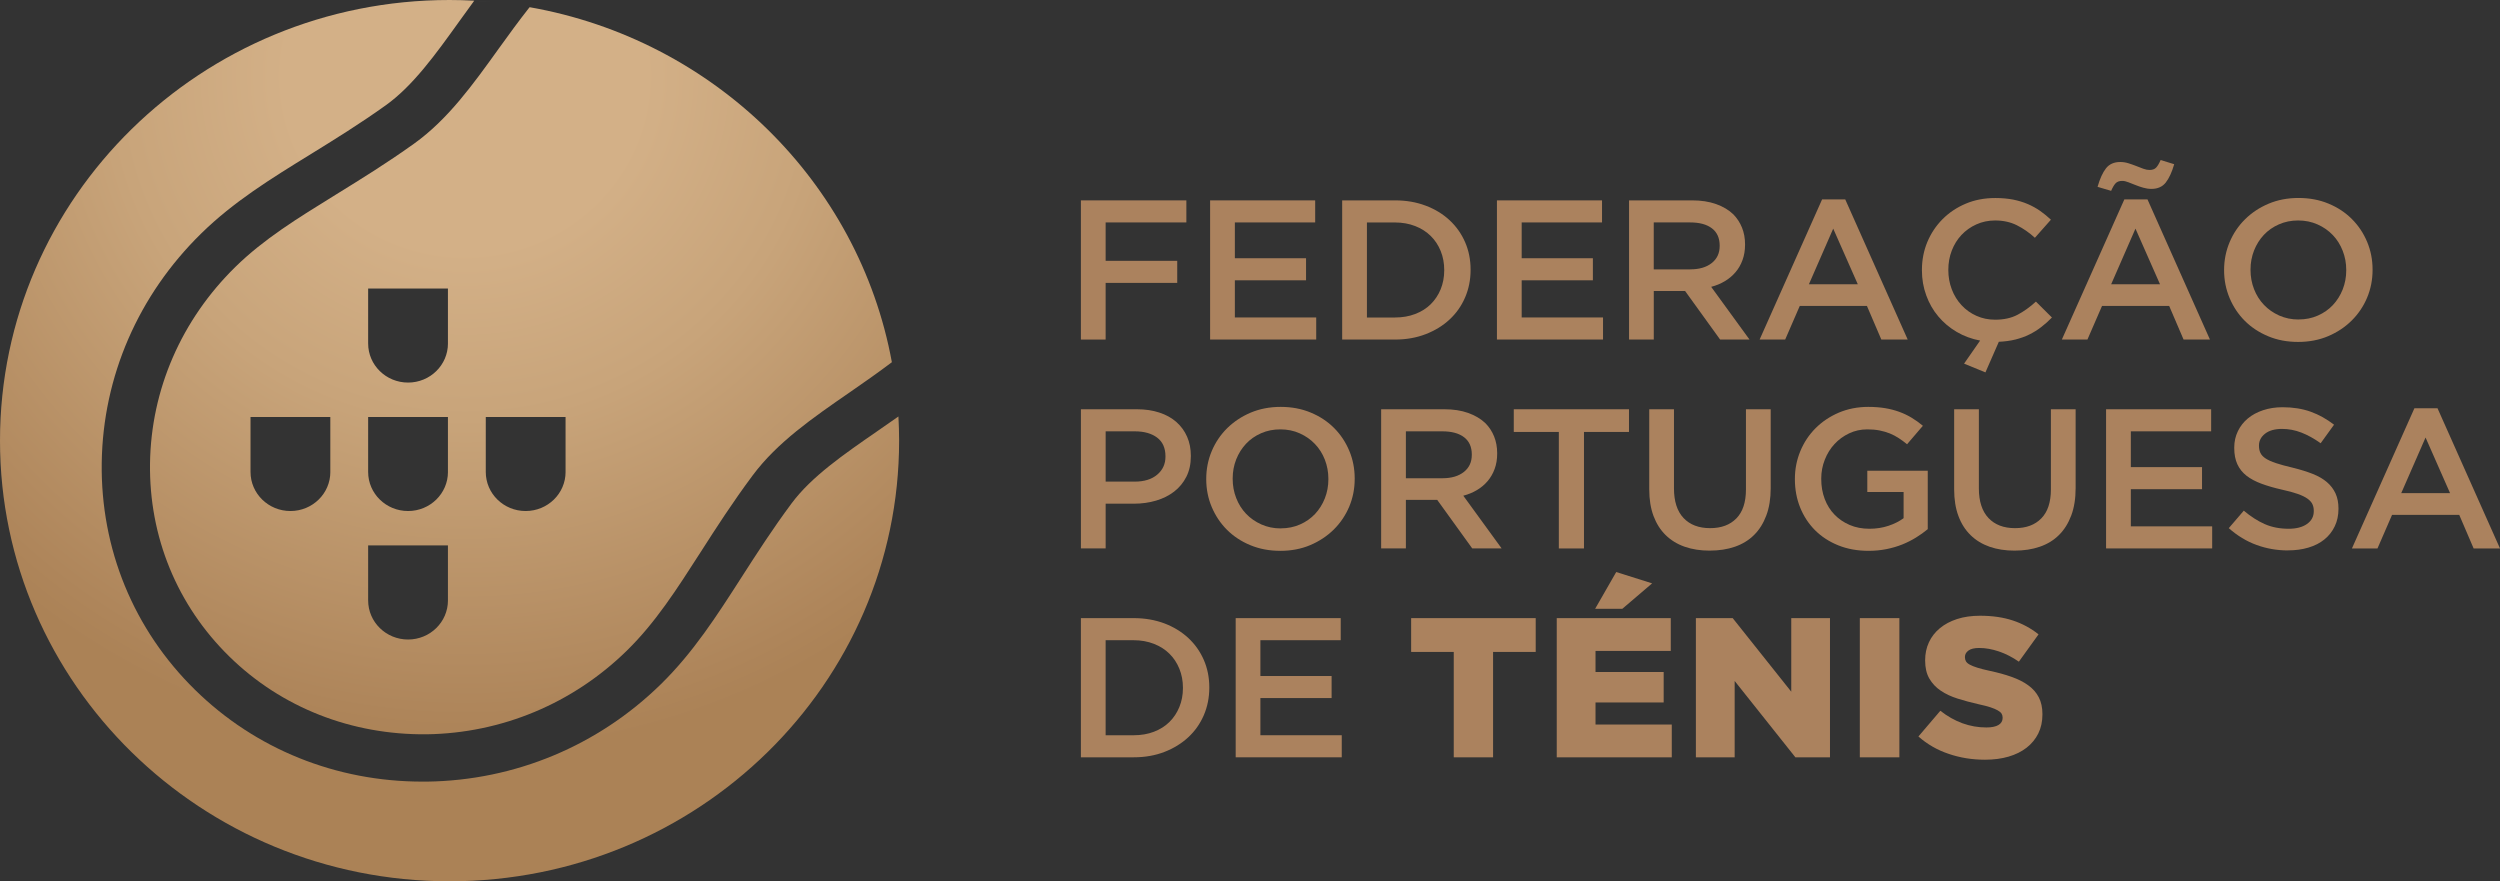 <svg width="139" height="49" viewBox="0 0 139 49" fill="none" xmlns="http://www.w3.org/2000/svg">
<rect x="0" y="0" width="139" height="49" fill="#333333" stroke="none"/>
<g clip-path="url(#clip0_1_2)">
<path d="M60.098 11.141H65.962V12.367H61.473V14.502H65.454V15.729H61.473V18.879H60.098V11.141Z" fill="#AB825E"/>
<path d="M67.282 11.141H73.124V12.367H68.658V14.358H72.616V15.585H68.658V17.651H73.181V18.878H67.282V11.139V11.141Z" fill="#AB825E"/>
<path d="M74.625 11.141H77.569C78.186 11.141 78.752 11.239 79.266 11.434C79.782 11.628 80.227 11.899 80.598 12.245C80.97 12.591 81.257 12.999 81.461 13.467C81.664 13.934 81.765 14.442 81.765 14.987V15.01C81.765 15.555 81.662 16.064 81.461 16.535C81.258 17.007 80.97 17.417 80.598 17.762C80.227 18.109 79.782 18.381 79.266 18.58C78.752 18.779 78.186 18.879 77.569 18.879H74.625V11.141ZM77.558 17.653C77.971 17.653 78.346 17.589 78.685 17.458C79.024 17.329 79.312 17.148 79.548 16.915C79.785 16.68 79.971 16.403 80.102 16.081C80.232 15.76 80.299 15.41 80.299 15.033V15.011C80.299 14.634 80.234 14.282 80.102 13.956C79.969 13.631 79.785 13.35 79.548 13.119C79.312 12.886 79.024 12.702 78.685 12.569C78.346 12.437 77.971 12.369 77.558 12.369H76.001V17.654H77.558V17.653Z" fill="#AB825E"/>
<path d="M83.23 11.141H89.073V12.367H84.605V14.358H88.564V15.585H84.605V17.651H89.128V18.878H83.23V11.139V11.141Z" fill="#AB825E"/>
<path d="M90.572 11.141H94.091C94.587 11.141 95.027 11.209 95.411 11.345C95.795 11.481 96.114 11.67 96.37 11.914C96.58 12.128 96.743 12.376 96.855 12.655C96.968 12.935 97.025 13.244 97.025 13.583V13.606C97.025 13.922 96.976 14.208 96.883 14.461C96.79 14.716 96.661 14.942 96.494 15.135C96.328 15.331 96.131 15.497 95.902 15.633C95.674 15.77 95.419 15.876 95.141 15.948L97.272 18.878H95.638L93.692 16.181H91.95V18.878H90.575V11.139L90.572 11.141ZM93.985 14.976C94.481 14.976 94.879 14.859 95.172 14.626C95.467 14.393 95.614 14.076 95.614 13.677V13.655C95.614 13.233 95.469 12.913 95.183 12.695C94.895 12.476 94.494 12.367 93.972 12.367H91.948V14.977H93.985V14.976Z" fill="#AB825E"/>
<path d="M101.309 11.086H102.595L106.068 18.879H104.602L103.801 17.01H100.067L99.256 18.879H97.835L101.309 11.086ZM103.294 15.806L101.927 12.712L100.575 15.806H103.294Z" fill="#AB825E"/>
<path d="M109.204 20.216L110.095 18.935C109.622 18.847 109.187 18.686 108.793 18.454C108.396 18.222 108.056 17.934 107.768 17.591C107.479 17.25 107.257 16.859 107.098 16.419C106.938 15.981 106.859 15.519 106.859 15.032V15.01C106.859 14.457 106.959 13.94 107.159 13.457C107.361 12.975 107.643 12.551 108.006 12.186C108.369 11.822 108.798 11.534 109.294 11.325C109.789 11.114 110.34 11.01 110.941 11.01C111.303 11.01 111.631 11.04 111.928 11.097C112.226 11.157 112.497 11.24 112.746 11.346C112.994 11.453 113.222 11.581 113.434 11.727C113.645 11.876 113.842 12.038 114.031 12.215L113.14 13.221C112.825 12.932 112.49 12.701 112.137 12.524C111.784 12.347 111.381 12.258 110.93 12.258C110.554 12.258 110.208 12.331 109.888 12.475C109.568 12.619 109.292 12.815 109.059 13.062C108.826 13.31 108.647 13.6 108.519 13.932C108.391 14.264 108.327 14.618 108.327 14.995V15.017C108.327 15.394 108.391 15.751 108.519 16.087C108.647 16.423 108.826 16.716 109.059 16.966C109.292 17.218 109.568 17.416 109.888 17.559C110.208 17.704 110.555 17.775 110.93 17.775C111.411 17.775 111.825 17.685 112.17 17.504C112.516 17.323 112.858 17.078 113.197 16.769L114.088 17.654C113.894 17.853 113.694 18.03 113.491 18.186C113.288 18.344 113.068 18.48 112.832 18.597C112.594 18.715 112.337 18.807 112.059 18.877C111.78 18.946 111.472 18.988 111.135 19.003L110.39 20.705L109.205 20.219L109.204 20.216Z" fill="#AB825E"/>
<path d="M118.114 11.086H119.4L122.873 18.879H121.407L120.606 17.01H116.873L116.061 18.879H114.639L118.114 11.086ZM116.624 10.389C116.752 9.94 116.907 9.597 117.091 9.361C117.274 9.126 117.541 9.007 117.886 9.007C118.043 9.007 118.199 9.032 118.349 9.08C118.499 9.127 118.643 9.179 118.782 9.233C118.921 9.289 119.051 9.338 119.172 9.383C119.293 9.428 119.405 9.45 119.511 9.45C119.676 9.45 119.8 9.405 119.882 9.318C119.965 9.229 120.049 9.089 120.131 8.897L120.886 9.13C120.758 9.571 120.602 9.91 120.418 10.147C120.235 10.382 119.968 10.502 119.623 10.502C119.466 10.502 119.311 10.479 119.161 10.435C119.01 10.391 118.866 10.342 118.727 10.286C118.588 10.23 118.456 10.18 118.332 10.131C118.207 10.083 118.097 10.058 117.998 10.058C117.832 10.058 117.709 10.103 117.627 10.192C117.544 10.279 117.461 10.421 117.379 10.611L116.624 10.389ZM120.097 15.806L118.732 12.712L117.38 15.806H120.097Z" fill="#AB825E"/>
<path d="M127.777 19.011C127.168 19.011 126.612 18.907 126.109 18.695C125.605 18.484 125.172 18.2 124.811 17.839C124.451 17.478 124.169 17.055 123.966 16.573C123.763 16.09 123.66 15.576 123.66 15.03V15.009C123.66 14.463 123.763 13.948 123.966 13.466C124.169 12.983 124.454 12.559 124.823 12.194C125.19 11.83 125.627 11.541 126.131 11.327C126.635 11.114 127.191 11.007 127.798 11.007C128.405 11.007 128.964 11.112 129.467 11.322C129.972 11.531 130.404 11.817 130.764 12.178C131.126 12.539 131.408 12.961 131.611 13.444C131.814 13.926 131.915 14.441 131.915 14.986V15.009C131.915 15.553 131.814 16.068 131.611 16.551C131.408 17.033 131.123 17.456 130.753 17.823C130.386 18.188 129.948 18.478 129.445 18.691C128.942 18.904 128.386 19.011 127.776 19.011H127.777ZM127.799 17.762C128.19 17.762 128.547 17.691 128.872 17.546C129.199 17.402 129.477 17.207 129.709 16.961C129.94 16.713 130.122 16.425 130.254 16.092C130.385 15.76 130.451 15.406 130.451 15.032V15.01C130.451 14.633 130.386 14.279 130.254 13.944C130.123 13.608 129.94 13.316 129.704 13.07C129.469 12.823 129.187 12.626 128.857 12.479C128.526 12.331 128.169 12.258 127.779 12.258C127.388 12.258 127.032 12.331 126.707 12.475C126.38 12.618 126.102 12.813 125.87 13.06C125.638 13.308 125.457 13.595 125.325 13.928C125.195 14.26 125.129 14.614 125.129 14.988V15.011C125.129 15.387 125.195 15.742 125.325 16.077C125.456 16.414 125.641 16.705 125.876 16.951C126.112 17.199 126.394 17.395 126.724 17.544C127.054 17.691 127.412 17.764 127.801 17.764L127.799 17.762Z" fill="#AB825E"/>
<path d="M60.098 22.755H63.212C63.67 22.755 64.085 22.815 64.457 22.938C64.83 23.059 65.147 23.235 65.405 23.463C65.665 23.692 65.864 23.964 66.003 24.282C66.142 24.597 66.211 24.953 66.211 25.342V25.364C66.211 25.799 66.128 26.179 65.962 26.508C65.796 26.836 65.569 27.111 65.284 27.331C64.998 27.552 64.661 27.721 64.278 27.834C63.893 27.948 63.483 28.005 63.046 28.005H61.474V30.492H60.099V22.754L60.098 22.755ZM63.092 26.778C63.619 26.778 64.037 26.649 64.342 26.39C64.647 26.132 64.8 25.798 64.8 25.392V25.369C64.8 24.912 64.646 24.565 64.338 24.332C64.028 24.099 63.613 23.982 63.093 23.982H61.474V26.778H63.093H63.092Z" fill="#AB825E"/>
<path d="M71.185 30.626C70.576 30.626 70.02 30.521 69.515 30.311C69.012 30.102 68.58 29.816 68.218 29.455C67.857 29.094 67.576 28.671 67.372 28.189C67.169 27.707 67.067 27.192 67.067 26.646V26.625C67.067 26.079 67.169 25.565 67.372 25.082C67.575 24.6 67.861 24.175 68.228 23.81C68.598 23.447 69.033 23.157 69.536 22.943C70.041 22.731 70.597 22.623 71.206 22.623C71.814 22.623 72.372 22.728 72.875 22.938C73.379 23.147 73.812 23.433 74.173 23.794C74.535 24.155 74.815 24.578 75.018 25.06C75.221 25.542 75.321 26.057 75.321 26.601V26.625C75.321 27.169 75.221 27.684 75.018 28.167C74.815 28.649 74.529 29.074 74.161 29.439C73.792 29.803 73.356 30.093 72.853 30.307C72.348 30.521 71.792 30.627 71.183 30.627L71.185 30.626ZM71.207 29.377C71.596 29.377 71.953 29.305 72.28 29.161C72.607 29.017 72.885 28.822 73.117 28.576C73.349 28.328 73.531 28.039 73.662 27.707C73.792 27.375 73.858 27.021 73.858 26.646V26.625C73.858 26.249 73.792 25.893 73.662 25.558C73.531 25.222 73.346 24.931 73.111 24.686C72.876 24.438 72.593 24.241 72.265 24.094C71.934 23.945 71.574 23.873 71.186 23.873C70.798 23.873 70.44 23.945 70.114 24.09C69.788 24.233 69.51 24.427 69.278 24.675C69.046 24.923 68.865 25.211 68.733 25.542C68.602 25.876 68.537 26.228 68.537 26.603V26.626C68.537 27.002 68.602 27.357 68.733 27.692C68.863 28.028 69.047 28.32 69.282 28.566C69.518 28.814 69.8 29.01 70.131 29.158C70.459 29.305 70.819 29.38 71.208 29.38L71.207 29.377Z" fill="#AB825E"/>
<path d="M76.791 22.755H80.31C80.806 22.755 81.247 22.823 81.629 22.959C82.013 23.096 82.332 23.286 82.588 23.529C82.799 23.741 82.961 23.989 83.073 24.268C83.185 24.548 83.243 24.857 83.243 25.196V25.22C83.243 25.535 83.196 25.821 83.101 26.075C83.008 26.329 82.877 26.555 82.712 26.75C82.545 26.945 82.349 27.111 82.12 27.247C81.891 27.383 81.638 27.489 81.359 27.561L83.49 30.491H81.856L79.91 27.794H78.167V30.491H76.792V22.753L76.791 22.755ZM80.203 26.59C80.701 26.59 81.097 26.473 81.391 26.241C81.686 26.008 81.832 25.691 81.832 25.292V25.27C81.832 24.848 81.688 24.528 81.403 24.31C81.116 24.091 80.712 23.982 80.192 23.982H78.167V26.59H80.203Z" fill="#AB825E"/>
<path d="M86.671 24.016H84.166V22.755H90.572V24.016H88.069V30.494H86.671V24.016Z" fill="#AB825E"/>
<path d="M95.059 30.615C94.548 30.615 94.086 30.544 93.672 30.4C93.259 30.256 92.906 30.04 92.612 29.753C92.318 29.465 92.094 29.111 91.935 28.687C91.778 28.264 91.698 27.771 91.698 27.21V22.755H93.073V27.154C93.073 27.877 93.251 28.426 93.605 28.802C93.961 29.177 94.453 29.365 95.08 29.365C95.707 29.365 96.188 29.184 96.542 28.823C96.898 28.462 97.075 27.923 97.075 27.209V22.754H98.451V27.143C98.451 27.718 98.37 28.223 98.208 28.657C98.046 29.093 97.819 29.455 97.525 29.746C97.232 30.038 96.876 30.254 96.46 30.398C96.043 30.543 95.574 30.614 95.055 30.614L95.059 30.615Z" fill="#AB825E"/>
<path d="M103.891 30.626C103.274 30.626 102.714 30.525 102.211 30.322C101.706 30.119 101.275 29.839 100.918 29.482C100.561 29.124 100.286 28.705 100.09 28.221C99.895 27.738 99.796 27.214 99.796 26.646V26.625C99.796 26.087 99.897 25.573 100.097 25.087C100.297 24.601 100.58 24.175 100.943 23.81C101.306 23.447 101.738 23.157 102.237 22.943C102.736 22.731 103.284 22.623 103.879 22.623C104.224 22.623 104.538 22.648 104.82 22.695C105.102 22.743 105.363 22.811 105.604 22.9C105.843 22.987 106.071 23.096 106.286 23.225C106.5 23.354 106.709 23.504 106.912 23.673L106.032 24.701C105.882 24.576 105.729 24.463 105.569 24.359C105.412 24.256 105.245 24.17 105.073 24.099C104.901 24.03 104.71 23.974 104.504 23.933C104.297 23.892 104.069 23.873 103.822 23.873C103.46 23.873 103.124 23.947 102.813 24.094C102.5 24.242 102.23 24.439 102.001 24.686C101.77 24.934 101.591 25.224 101.46 25.556C101.328 25.888 101.261 26.238 101.261 26.608V26.63C101.261 27.029 101.324 27.398 101.452 27.738C101.58 28.077 101.762 28.37 101.998 28.612C102.234 28.856 102.515 29.048 102.842 29.188C103.169 29.328 103.534 29.399 103.939 29.399C104.315 29.399 104.664 29.346 104.989 29.238C105.316 29.13 105.6 28.988 105.84 28.811V27.354H103.822V26.171H107.183V29.421C106.988 29.583 106.771 29.738 106.534 29.885C106.297 30.032 106.04 30.162 105.768 30.272C105.493 30.382 105.198 30.469 104.881 30.532C104.566 30.595 104.235 30.626 103.89 30.626H103.891Z" fill="#AB825E"/>
<path d="M112.012 30.615C111.5 30.615 111.037 30.544 110.625 30.4C110.212 30.256 109.856 30.04 109.564 29.753C109.269 29.465 109.044 29.111 108.887 28.687C108.73 28.264 108.651 27.771 108.651 27.21V22.755H110.025V27.154C110.025 27.877 110.205 28.426 110.559 28.802C110.915 29.177 111.406 29.365 112.034 29.365C112.662 29.365 113.142 29.184 113.496 28.823C113.852 28.462 114.03 27.923 114.03 27.209V22.754H115.405V27.143C115.405 27.718 115.324 28.223 115.163 28.657C115 29.093 114.774 29.455 114.48 29.746C114.187 30.038 113.833 30.254 113.414 30.398C112.997 30.543 112.53 30.614 112.012 30.614V30.615Z" fill="#AB825E"/>
<path d="M117.098 22.755H122.94V23.982H118.474V25.972H122.433V27.199H118.474V29.266H122.997V30.492H117.098V22.754V22.755Z" fill="#AB825E"/>
<path d="M127.214 30.604C126.605 30.604 126.022 30.503 125.467 30.3C124.91 30.098 124.395 29.786 123.92 29.365L124.755 28.393C125.139 28.717 125.525 28.966 125.917 29.139C126.308 29.312 126.753 29.399 127.248 29.399C127.676 29.399 128.016 29.311 128.268 29.134C128.519 28.957 128.646 28.721 128.646 28.426V28.403C128.646 28.264 128.621 28.14 128.571 28.034C128.522 27.927 128.432 27.825 128.3 27.729C128.168 27.633 127.987 27.545 127.756 27.463C127.527 27.381 127.228 27.301 126.858 27.22C126.436 27.123 126.06 27.015 125.734 26.893C125.406 26.772 125.131 26.625 124.908 26.452C124.686 26.279 124.515 26.066 124.399 25.816C124.283 25.565 124.224 25.263 124.224 24.909V24.887C124.224 24.555 124.291 24.252 124.426 23.974C124.559 23.699 124.744 23.462 124.979 23.267C125.214 23.071 125.496 22.919 125.827 22.808C126.158 22.698 126.518 22.642 126.908 22.642C127.488 22.642 128.008 22.725 128.471 22.89C128.932 23.056 129.367 23.299 129.773 23.614L129.028 24.644C128.667 24.385 128.31 24.189 127.956 24.051C127.603 23.915 127.246 23.847 126.885 23.847C126.479 23.847 126.162 23.936 125.938 24.113C125.713 24.29 125.599 24.508 125.599 24.765V24.787C125.599 24.935 125.625 25.066 125.678 25.179C125.731 25.293 125.827 25.396 125.966 25.489C126.105 25.58 126.297 25.669 126.543 25.749C126.787 25.831 127.099 25.915 127.476 26.004C127.89 26.106 128.258 26.22 128.578 26.345C128.897 26.471 129.164 26.625 129.374 26.804C129.586 26.985 129.745 27.195 129.855 27.435C129.965 27.674 130.019 27.952 130.019 28.268V28.291C130.019 28.652 129.95 28.976 129.812 29.263C129.674 29.552 129.483 29.793 129.237 29.993C128.991 30.192 128.695 30.344 128.35 30.446C128.005 30.55 127.626 30.601 127.211 30.601L127.214 30.604Z" fill="#AB825E"/>
<path d="M134.241 22.7H135.526L139 30.494H137.534L136.733 28.625H132.999L132.188 30.494H130.767L134.241 22.7ZM136.224 27.42L134.861 24.326L133.508 27.42H136.224Z" fill="#AB825E"/>
<path d="M60.098 34.368H63.042C63.659 34.368 64.225 34.468 64.741 34.661C65.255 34.857 65.698 35.128 66.071 35.474C66.442 35.82 66.73 36.227 66.933 36.695C67.136 37.162 67.237 37.67 67.237 38.215V38.238C67.237 38.782 67.136 39.29 66.933 39.763C66.73 40.235 66.442 40.645 66.071 40.989C65.698 41.335 65.255 41.609 64.741 41.807C64.225 42.006 63.659 42.106 63.042 42.106H60.098V34.367V34.368ZM63.03 40.88C63.444 40.88 63.821 40.815 64.158 40.686C64.496 40.556 64.784 40.375 65.02 40.142C65.256 39.91 65.441 39.632 65.573 39.309C65.704 38.988 65.771 38.638 65.771 38.261V38.239C65.771 37.862 65.705 37.509 65.573 37.184C65.441 36.859 65.256 36.578 65.02 36.347C64.784 36.112 64.496 35.93 64.158 35.797C63.819 35.665 63.444 35.596 63.03 35.596H61.473V40.882H63.03V40.88Z" fill="#AB825E"/>
<path d="M68.704 34.368H74.544V35.595H70.078V37.586H74.037V38.812H70.078V40.879H74.601V42.106H68.704V34.367V34.368Z" fill="#AB825E"/>
<path d="M80.829 36.247H78.46V34.368H85.385V36.247H83.015V42.107H80.829V36.247Z" fill="#AB825E"/>
<path d="M86.557 34.368H92.895V36.193H88.711V37.365H92.5V39.056H88.711V40.283H92.951V42.106H86.555V34.367L86.557 34.368ZM89.862 31.805L91.858 32.435L90.2 33.85H88.689L89.862 31.805Z" fill="#AB825E"/>
<path d="M94.292 34.368H96.338L99.594 38.458V34.368H101.747V42.107H99.824L96.447 37.862V42.107H94.291V34.368H94.292Z" fill="#AB825E"/>
<path d="M103.406 34.368H105.605V42.107H103.406V34.368Z" fill="#AB825E"/>
<path d="M110.365 42.24C109.658 42.24 108.987 42.133 108.35 41.916C107.714 41.703 107.152 41.379 106.664 40.948L107.883 39.519C108.673 40.138 109.526 40.447 110.444 40.447C110.737 40.447 110.961 40.401 111.115 40.31C111.268 40.219 111.346 40.088 111.346 39.919V39.897C111.346 39.816 111.326 39.743 111.289 39.681C111.25 39.62 111.182 39.558 111.08 39.5C110.979 39.44 110.844 39.384 110.676 39.328C110.506 39.272 110.287 39.215 110.016 39.157C109.595 39.06 109.204 38.957 108.843 38.842C108.481 38.728 108.168 38.581 107.902 38.4C107.635 38.22 107.425 37.995 107.27 37.727C107.115 37.459 107.038 37.127 107.038 36.728V36.706C107.038 36.347 107.108 36.016 107.247 35.714C107.386 35.411 107.59 35.15 107.856 34.929C108.123 34.708 108.442 34.539 108.82 34.416C109.197 34.295 109.621 34.235 110.095 34.235C110.772 34.235 111.375 34.322 111.905 34.496C112.434 34.671 112.915 34.928 113.343 35.27L112.249 36.789C111.888 36.539 111.518 36.349 111.139 36.22C110.758 36.091 110.392 36.027 110.039 36.027C109.775 36.027 109.578 36.074 109.447 36.17C109.317 36.265 109.25 36.383 109.25 36.524V36.545C109.25 36.633 109.271 36.71 109.311 36.777C109.353 36.842 109.424 36.905 109.526 36.958C109.628 37.014 109.767 37.068 109.943 37.124C110.12 37.18 110.344 37.237 110.615 37.296C111.067 37.391 111.475 37.502 111.839 37.632C112.204 37.761 112.514 37.916 112.769 38.102C113.025 38.285 113.22 38.509 113.356 38.769C113.492 39.03 113.559 39.342 113.559 39.701V39.723C113.559 40.121 113.481 40.475 113.328 40.784C113.174 41.093 112.957 41.355 112.679 41.572C112.401 41.788 112.066 41.955 111.675 42.069C111.285 42.183 110.847 42.24 110.367 42.24H110.365Z" fill="#AB825E"/>
<path d="M24.998 49C38.802 49 49.993 38.031 49.991 24.502C49.991 24.05 49.976 23.602 49.952 23.156C49.563 23.431 49.174 23.7 48.792 23.964C46.906 25.267 45.124 26.497 44.019 27.979C42.955 29.409 42.078 30.776 41.23 32.095C39.85 34.246 38.546 36.276 36.752 38.035C33.253 41.464 28.637 43.389 23.752 43.458H23.488C18.689 43.458 14.21 41.655 10.853 38.364C7.434 35.012 5.588 30.524 5.656 25.722C5.725 20.935 7.688 16.408 11.19 12.979C12.981 11.221 15.055 9.941 17.25 8.589C18.598 7.756 19.99 6.897 21.446 5.856C22.963 4.772 24.217 3.025 25.545 1.175C25.815 0.801 26.09 0.419 26.368 0.038C25.914 0.014 25.456 0 24.995 0C11.191 0 0 10.969 0 24.501C0 38.031 11.191 49.001 24.998 49Z" fill="url(#paint0_radial_1_2)"/>
<path d="M26.37 0.038C26.682 0.054 26.992 0.08 27.302 0.108C26.994 0.079 26.684 0.054 26.37 0.038Z" fill="white"/>
<path d="M49.588 20.137C49.588 20.137 49.588 20.149 49.591 20.155C49.59 20.149 49.59 20.144 49.588 20.137Z" fill="white"/>
<path d="M29.446 0.4C29.446 0.4 29.442 0.404 29.44 0.407V0.433H29.419C28.838 1.171 28.278 1.941 27.739 2.69C26.281 4.722 24.901 6.641 23.029 7.982C21.499 9.077 20.066 9.96 18.679 10.817C16.527 12.146 14.667 13.292 13.088 14.84C10.086 17.783 8.4 21.659 8.341 25.76C8.283 29.844 9.848 33.66 12.752 36.503C15.653 39.349 19.556 40.867 23.715 40.827C27.896 40.769 31.853 39.114 34.854 36.174C36.435 34.626 37.604 32.803 38.958 30.694C39.829 29.335 40.733 27.93 41.85 26.43C43.217 24.596 45.174 23.243 47.246 21.813C48.023 21.275 48.822 20.719 49.588 20.139C47.748 10.106 39.679 2.203 29.446 0.4ZM18.367 26.241C18.367 27.44 17.374 28.413 16.148 28.413C14.922 28.413 13.929 27.441 13.929 26.241V23.184H18.366V26.241H18.367ZM24.906 33.383C24.906 34.584 23.914 35.557 22.688 35.557C21.462 35.557 20.469 34.584 20.469 33.383V30.325H24.905V33.383H24.906ZM24.906 26.241C24.906 27.44 23.914 28.413 22.688 28.413C21.462 28.413 20.469 27.441 20.469 26.241V23.184H24.905V26.241H24.906ZM24.906 19.097C24.906 20.298 23.914 21.271 22.688 21.271C21.462 21.271 20.469 20.298 20.469 19.097V16.041H24.905V19.097H24.906ZM31.446 26.241C31.446 27.44 30.453 28.413 29.226 28.413C27.999 28.413 27.009 27.441 27.009 26.241V23.184H31.445V26.241H31.446Z" fill="url(#paint1_radial_1_2)"/>
<path d="M29.446 0.4C29.446 0.4 29.446 0.398 29.447 0.396C29.446 0.396 29.442 0.396 29.44 0.395V0.399C29.44 0.399 29.443 0.399 29.446 0.4Z" fill="url(#paint2_radial_1_2)"/>
<path d="M29.44 0.407C29.433 0.415 29.428 0.425 29.419 0.433H29.44V0.407Z" fill="url(#paint3_radial_1_2)"/>
<path d="M29.44 0.407C29.433 0.415 29.428 0.425 29.419 0.433H29.44V0.407Z" fill="url(#paint4_radial_1_2)"/>
</g>
<defs>
<radialGradient id="paint0_radial_1_2" cx="0" cy="0" r="1" gradientUnits="userSpaceOnUse" gradientTransform="translate(25.854 4.2) scale(41.433 40.582)">
<stop offset="0.24" stop-color="#D3B087"/>
<stop offset="0.47" stop-color="#C8A47A"/>
<stop offset="0.88" stop-color="#AE855A"/>
<stop offset="0.93" stop-color="#AB8256"/>
</radialGradient>
<radialGradient id="paint1_radial_1_2" cx="0" cy="0" r="1" gradientUnits="userSpaceOnUse" gradientTransform="translate(25.854 4.2) scale(41.433 40.582)">
<stop offset="0.24" stop-color="#D3B087"/>
<stop offset="0.47" stop-color="#C8A47A"/>
<stop offset="0.88" stop-color="#AE855A"/>
<stop offset="0.93" stop-color="#AB8256"/>
</radialGradient>
<radialGradient id="paint2_radial_1_2" cx="0" cy="0" r="1" gradientUnits="userSpaceOnUse" gradientTransform="translate(26.142 4.67) scale(42.178 42.386)">
<stop offset="0.24" stop-color="#D3B087"/>
<stop offset="0.47" stop-color="#C8A47A"/>
<stop offset="0.88" stop-color="#AE855A"/>
<stop offset="0.93" stop-color="#AB8256"/>
</radialGradient>
<radialGradient id="paint3_radial_1_2" cx="0" cy="0" r="1" gradientUnits="userSpaceOnUse" gradientTransform="translate(25.686 4.235) scale(42.557 41.681)">
<stop offset="0.24" stop-color="#D3B087"/>
<stop offset="0.47" stop-color="#C8A47A"/>
<stop offset="0.88" stop-color="#AE855A"/>
<stop offset="0.93" stop-color="#AB8256"/>
</radialGradient>
<radialGradient id="paint4_radial_1_2" cx="0" cy="0" r="1" gradientUnits="userSpaceOnUse" gradientTransform="translate(28.519 0.074) scale(0.927 0.908)">
<stop offset="0.24" stop-color="#D3B087"/>
<stop offset="0.47" stop-color="#C8A47A"/>
<stop offset="0.88" stop-color="#AE855A"/>
<stop offset="0.93" stop-color="#AB8256"/>
</radialGradient>
<clipPath id="clip0_1_2">
<rect width="139" height="49" fill="white"/>
</clipPath>
</defs>
</svg>
